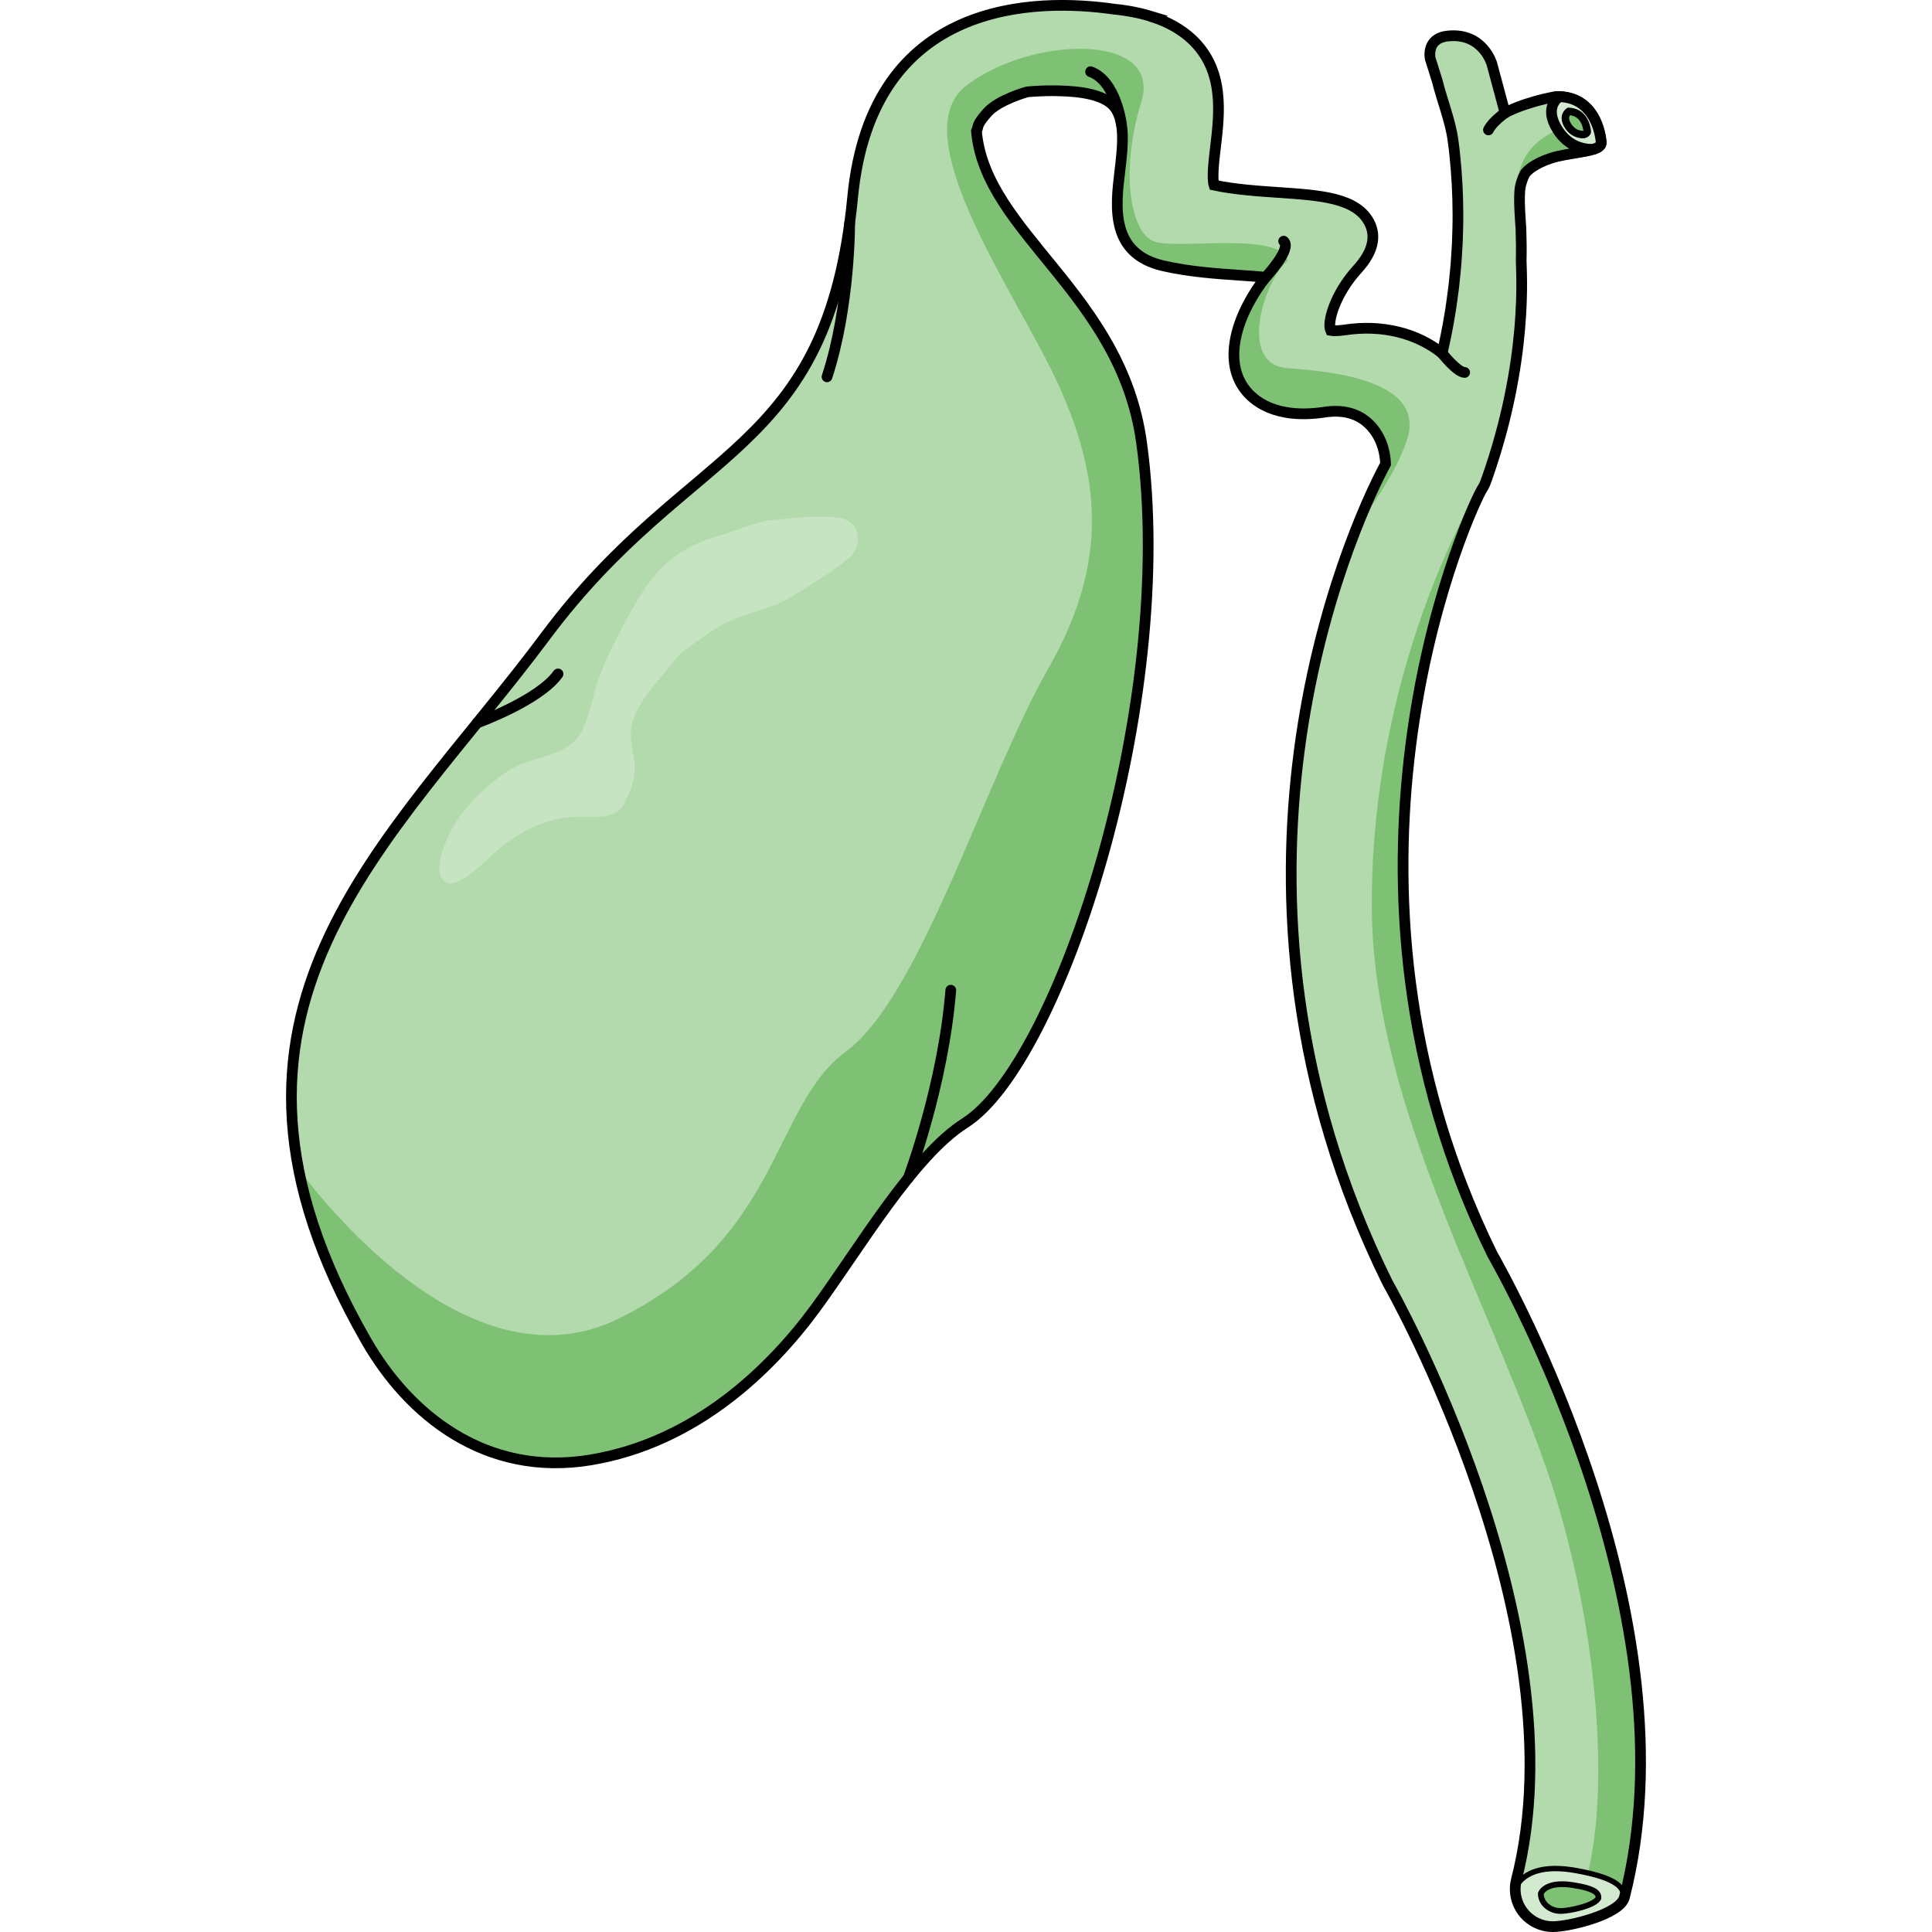 <?xml version="1.0" encoding="utf-8"?>
<!-- Created by: Science Figures, www.sciencefigures.org, Generator: Science Figures Editor -->
<!DOCTYPE svg PUBLIC "-//W3C//DTD SVG 1.1//EN" "http://www.w3.org/Graphics/SVG/1.1/DTD/svg11.dtd">
<svg version="1.1" id="Layer_1" xmlns="http://www.w3.org/2000/svg" xmlns:xlink="http://www.w3.org/1999/xlink" 
	 width="800px" height="800px" viewBox="0 0 213.523 303.354" enable-background="new 0 0 213.523 303.354"
	 xml:space="preserve">
<g>
	<g>
		<g>
			<g>
				<g>
					<g>
						
							<path fill="none" stroke="#000000" stroke-width="1.985" stroke-linecap="round" stroke-linejoin="round" stroke-miterlimit="10" d="
							M171.726,164.434"/>
					</g>
					<g>
						<path fill="#B2DAAC" d="M180.759,12.722c0.736,2.999,2.071,6.282,2.473,9.343c0.221,1.527,0.358,3.066,0.49,4.604
							c0.125,1.539,0.203,3.078,0.246,4.621c0.035,1.542,0.057,3.086,0.01,4.627c-0.025,1.543-0.099,3.083-0.217,4.621
							c-0.079,1.539-0.283,3.073-0.428,4.605c-0.229,1.527-0.375,3.061-0.667,4.578c-0.312,1.93-0.712,3.844-1.147,5.751
							c-3.998-3.2-9.473-4.548-15.285-3.666c-1.307,0.197-1.974,0.122-2.227,0.071c-0.547-1.207,0.592-5.625,4.229-9.626
							c2.413-2.657,3.02-5.144,1.802-7.395c-2.063-3.812-7.661-4.19-14.142-4.63c-3.314-0.223-7.058-0.479-10.191-1.162
							c-0.35-1.102-0.008-3.963,0.226-5.91c0.649-5.427,1.458-12.18-3.743-17.021c-1.623-1.511-3.656-2.655-6.103-3.467l0.015-0.007
							c0,0-0.057-0.017-0.151-0.042c-1.761-0.57-3.751-0.959-5.964-1.182c-12.053-1.727-38.01-1.725-41.02,29.514
							C85.028,71.789,63.451,69.426,40.79,99.821c-24.588,32.979-58.027,58.797-28.176,110.749
							c6.621,11.522,18.652,21.418,35.237,18.655c16.581-2.762,28.329-14.364,35.239-23.765c6.909-9.4,15.387-23.985,23.52-29.133
							c14.75-9.337,33.4-65.83,27.708-106.901c-3.24-23.384-24.514-32.815-25.914-48.816c0.403-0.928-0.077-0.893,1.683-2.918
							c1.762-2.025,6.272-3.265,6.272-3.265c1.241-0.115,2.562-0.181,3.974-0.181c0.227,0,0.459,0,0.69,0.006
							c4.29,0.06,7.2,0.773,8.647,2.117c2.256,2.102,1.713,6.633,1.234,10.629c-0.648,5.405-1.533,12.809,6.805,14.734
							c4.107,0.951,8.508,1.248,12.391,1.512c1.15,0.077,2.5,0.169,3.709,0.281c-4.254,5.439-6.875,12.744-3.312,17.527
							c1.39,1.867,4.868,4.824,12.577,3.66c2.881-0.436,5.219,0.188,6.949,1.851c1.642,1.58,2.534,3.851,2.618,6.29
							c-5.933,10.982-30.304,66.35,0.259,128.447c0.055,0.111,0.116,0.225,0.179,0.334c0.304,0.531,30.36,53.551,20.103,93.52
							c-0.811,3.15,1.09,6.361,4.241,7.17c0.491,0.127,0.985,0.188,1.47,0.188c2.625,0,10.566-1.935,11.248-4.596
							c11.256-43.85-18.409-96.885-20.755-101.008c-28.716-58.566-4.873-114.166-1.677-119.987c0.306-0.45,0.555-0.947,0.729-1.489
							c0.021-0.05,0.043-0.1,0.06-0.148c0.006-0.021,0.015-0.039,0.022-0.061c6.583-18.652,5.415-32.548,5.415-34.256
							c0.037-1.707,0.02-3.411-0.041-5.117c-0.01-0.391-0.432-4.815-0.094-6.54c0.088-0.44,0.322-1.287,0.691-1.963
							c0.426-0.781,2.336-2.121,5.137-2.792c3.024-0.723,6.936-0.795,6.863-2.163c0,0-0.333-7.416-7.1-7.238
							c-5.324,1.001-7.99,2.569-7.99,2.569l-2.068-7.693c0,0-1.41-4.983-6.957-4.371c-3.422,0.376-2.727,3.523-2.727,3.523
							L180.759,12.722z"/>
						<path fill="#7EC174" d="M187.71,76.921c0.306-0.45,0.555-0.947,0.729-1.489c0.021-0.05,0.043-0.1,0.06-0.148
							c0.006-0.021,0.015-0.039,0.022-0.061c0.192-0.546,0.356-1.074,0.536-1.611c-0.703,1.049-18.579,28.877-18.579,68.377
							c0,29.377,16.272,57.956,26.654,86.415c9.804,26.872,12.093,62.169,3.942,73.872c3.4-0.592,8.523-2.244,9.066-4.359
							c11.256-43.85-18.409-96.885-20.755-101.008C160.671,138.342,184.514,82.743,187.71,76.921z"/>
						<path fill="#D4EAD0" d="M210.081,298.059c-0.007-1.46-0.564-3.107-7.58-4.361c-7.929-1.417-9.377,2.506-9.488,2.848
							c-0.034,2.654,1.726,5.091,4.411,5.779c0.491,0.127,0.985,0.188,1.47,0.188C201.472,302.512,209.154,300.645,210.081,298.059z
							"/>
						<path fill="none" stroke="#000000" stroke-width="0.842" stroke-miterlimit="10" d="M210.081,298.059
							c-0.007-1.46-0.564-3.107-7.58-4.361c-7.929-1.417-9.377,2.506-9.488,2.848c-0.034,2.654,1.726,5.091,4.411,5.779
							c0.491,0.127,0.985,0.188,1.47,0.188C201.472,302.512,209.154,300.645,210.081,298.059z"/>
						<path fill="#7EC174" d="M206.073,298.001c-0.004-0.674-0.299-1.435-4.02-2.014c-4.207-0.654-4.975,1.155-5.033,1.313
							c-0.02,1.227,0.914,2.352,2.34,2.67c0.26,0.059,0.521,0.086,0.779,0.086C201.507,300.057,205.583,299.196,206.073,298.001z"/>
						<path fill="none" stroke="#000000" stroke-width="0.902" stroke-miterlimit="10" d="M206.073,298.001
							c-0.004-0.674-0.299-1.435-4.02-2.014c-4.207-0.654-4.975,1.155-5.033,1.313c-0.02,1.227,0.914,2.352,2.34,2.67
							c0.26,0.059,0.521,0.086,0.779,0.086C201.507,300.057,205.583,299.196,206.073,298.001z"/>
						<g>
							<path fill="#7EC174" d="M193.677,31.661c-0.012-0.914,0.014-1.781,0.125-2.351c0.088-0.44,0.322-1.287,0.691-1.963
								c0.426-0.781,2.336-2.121,5.137-2.792c3.024-0.723,6.936-0.795,6.863-2.163c0,0-0.086-1.733-0.93-3.505
								c-15.092,1.93-11.89,12.672-11.89,12.672L193.677,31.661z"/>
							<path fill="#7EC174" d="M193.915,38.25c-0.008-0.801,0.01-1.602-0.02-2.4c-0.004-0.168-0.084-1.102-0.147-2.232
								L193.915,38.25z"/>
						</g>
						<path fill="#7EC174" d="M176.09,68.757c2.525-8.698-10.662-10.38-18.799-10.942s-3.481-14.289,0-16.834
							c-1.122-4.771-17.396-1.684-21.043-3.086s-5.343-10.896-1.964-21.885s-17.396-10.382-27.522-2.525
							c-10.127,7.857,8.443,33.388,14.616,47.137c6.174,13.748,8.137,27.216-1.684,44.33c-9.818,17.113-20.051,51.543-31.767,60.145
							s-10.085,29.363-35.739,41.967c-22.491,11.051-45.008-16.531-50.221-23.506c1.598,8.216,4.975,17.141,10.646,27.013
							c6.621,11.522,18.652,21.418,35.237,18.655c16.581-2.762,28.329-14.364,35.239-23.765c6.909-9.4,15.387-23.985,23.52-29.133
							c14.75-9.337,33.4-65.83,27.708-106.901c-3.24-23.384-24.514-32.815-25.914-48.816c0.403-0.928-0.077-0.893,1.683-2.918
							c1.762-2.025,6.272-3.265,6.272-3.265c1.241-0.115,2.562-0.181,3.974-0.181c0.227,0,0.459,0,0.69,0.006
							c4.29,0.06,7.2,0.773,8.647,2.117c2.256,2.102,1.713,6.633,1.234,10.629c-0.648,5.405-1.533,12.809,6.805,14.734
							c4.107,0.951,8.508,1.248,12.391,1.512c1.15,0.077,2.5,0.169,3.709,0.281c-4.254,5.439-6.875,12.744-3.312,17.527
							c1.39,1.867,4.868,4.824,12.577,3.66c2.881-0.436,5.219,0.188,6.949,1.851c1.642,1.58,2.534,3.851,2.618,6.29
							c-1.065,1.971-2.729,5.396-4.559,10.016C171.419,78.213,174.869,72.964,176.09,68.757z"/>
						<path fill="none" stroke="#000000" stroke-width="1.683" stroke-miterlimit="10" d="M180.759,12.722
							c0.736,2.999,2.071,6.282,2.473,9.343c0.221,1.527,0.358,3.066,0.49,4.604c0.125,1.539,0.203,3.078,0.246,4.621
							c0.035,1.542,0.057,3.086,0.01,4.627c-0.025,1.543-0.099,3.083-0.217,4.621c-0.079,1.539-0.283,3.073-0.428,4.605
							c-0.229,1.527-0.375,3.061-0.667,4.578c-0.312,1.93-0.712,3.844-1.147,5.751c-3.998-3.2-9.473-4.548-15.285-3.666
							c-1.307,0.197-1.974,0.122-2.227,0.071c-0.547-1.207,0.592-5.625,4.229-9.626c2.413-2.657,3.02-5.144,1.802-7.395
							c-2.063-3.812-7.661-4.19-14.142-4.63c-3.314-0.223-7.058-0.479-10.191-1.162c-0.35-1.102-0.008-3.963,0.226-5.91
							c0.649-5.427,1.458-12.18-3.743-17.021c-1.623-1.511-3.656-2.655-6.103-3.467l0.015-0.007c0,0-0.057-0.017-0.151-0.042
							c-1.761-0.57-3.751-0.959-5.964-1.182c-12.053-1.727-38.01-1.725-41.02,29.514C85.028,71.789,63.451,69.426,40.79,99.821
							c-24.588,32.979-58.027,58.797-28.176,110.749c6.621,11.522,18.652,21.418,35.237,18.655
							c16.581-2.762,28.329-14.364,35.239-23.765c6.909-9.4,15.387-23.985,23.52-29.133c14.75-9.337,33.4-65.83,27.708-106.901
							c-3.24-23.384-24.514-32.815-25.914-48.816c0.403-0.928-0.077-0.893,1.683-2.918c1.762-2.025,6.272-3.265,6.272-3.265
							c1.241-0.115,2.562-0.181,3.974-0.181c0.227,0,0.459,0,0.69,0.006c4.29,0.06,7.2,0.773,8.647,2.117
							c2.256,2.102,1.713,6.633,1.234,10.629c-0.648,5.405-1.533,12.809,6.805,14.734c4.107,0.951,8.508,1.248,12.391,1.512
							c1.15,0.077,2.5,0.169,3.709,0.281c-4.254,5.439-6.875,12.744-3.312,17.527c1.39,1.867,4.868,4.824,12.577,3.66
							c2.881-0.436,5.219,0.188,6.949,1.851c1.642,1.58,2.534,3.851,2.618,6.29c-5.933,10.982-30.304,66.35,0.259,128.447
							c0.055,0.111,0.116,0.225,0.179,0.334c0.304,0.531,30.36,53.551,20.103,93.52c-0.811,3.15,1.09,6.361,4.241,7.17
							c0.491,0.127,0.985,0.188,1.47,0.188c2.625,0,10.566-1.935,11.248-4.596c11.256-43.85-18.409-96.885-20.755-101.008
							c-28.716-58.566-4.873-114.166-1.677-119.987c0.306-0.45,0.555-0.947,0.729-1.489c0.021-0.05,0.043-0.1,0.06-0.148
							c0.006-0.021,0.015-0.039,0.022-0.061c6.583-18.652,5.415-32.548,5.415-34.256c0.037-1.707,0.02-3.411-0.041-5.117
							c-0.01-0.391-0.432-4.815-0.094-6.54c0.088-0.44,0.322-1.287,0.691-1.963c0.426-0.781,2.336-2.121,5.137-2.792
							c3.024-0.723,6.936-0.795,6.863-2.163c0,0-0.333-7.416-7.1-7.238c-5.324,1.001-7.99,2.569-7.99,2.569l-2.068-7.693
							c0,0-1.41-4.983-6.957-4.371c-3.422,0.376-2.727,3.523-2.727,3.523L180.759,12.722z"/>
					</g>
				</g>
				<path fill="#C7E4C2" d="M24.977,138.483c-2.558-2.041,0.921-8.43,2.372-10.385c1.998-2.691,4.518-5.068,7.301-6.933
					c3.059-2.048,7.23-2.165,10.096-4.32c2.693-2.028,3.119-6.882,4.178-9.821c1.194-3.32,2.611-6.267,4.316-9.353
					c2.204-3.988,4.125-7.606,7.89-10.349c2.165-1.575,4.433-2.516,6.999-3.248c2.909-0.832,5.646-2.227,8.689-2.477
					c3.15-0.262,6.771-0.727,9.936-0.289c3.514,0.49,3.898,4.313,1.551,6.35c-2.651,2.295-6.078,4.246-9.059,6.097
					c-3.234,2.007-7.017,2.389-10.34,4.112c-1.936,1.002-3.882,2.488-5.67,3.744c-1.227,0.865-2.063,1.785-2.959,2.939
					c-2.048,2.643-4.84,5.438-5.851,8.703c-0.711,2.301,0.074,4.37,0.278,6.568c0.211,2.295-0.581,4.522-1.707,6.498
					c-1.346,2.363-4.318,1.929-6.801,1.929c-4.985,0.001-9.398,2.066-13.156,5.381C31.727,134.792,26.762,139.911,24.977,138.483z"
					/>
			</g>
			
				<path fill="none" stroke="#000000" stroke-width="1.683" stroke-linecap="round" stroke-linejoin="round" stroke-miterlimit="10" d="
				M131.149,19.443c0,0-0.788-6.683-4.826-8.187"/>
			
				<path fill="none" stroke="#000000" stroke-width="1.683" stroke-linecap="round" stroke-linejoin="round" stroke-miterlimit="10" d="
				M153.81,43.526c0,0,4.193-4.479,2.832-5.659"/>
			
				<path fill="none" stroke="#000000" stroke-width="1.683" stroke-linecap="round" stroke-linejoin="round" stroke-miterlimit="10" d="
				M181.519,55.472c0,0,2.359,3.007,3.539,3.007"/>
			
				<path fill="none" stroke="#000000" stroke-width="1.683" stroke-linecap="round" stroke-linejoin="round" stroke-miterlimit="10" d="
				M191.403,17.723c0,0-1.987,1.378-2.607,2.675"/>
		</g>
		
			<path fill="none" stroke="#000000" stroke-width="1.683" stroke-linecap="round" stroke-linejoin="round" stroke-miterlimit="10" d="
			M29.999,113.514c0,0,9.703-3.49,12.706-7.695"/>
		
			<path fill="none" stroke="#000000" stroke-width="1.683" stroke-linecap="round" stroke-linejoin="round" stroke-miterlimit="10" d="
			M97.7,184.978c0,0,5.473-14.485,6.673-29.503"/>
		
			<path fill="none" stroke="#000000" stroke-width="1.683" stroke-linecap="round" stroke-linejoin="round" stroke-miterlimit="10" d="
			M88.497,35c0,0,0.063,13.165-3.559,24.169"/>
	</g>
	<path fill="#D4EAD0" d="M199.669,20.398c1.678,2.642,4.137,3.11,5.621,3.034c0.746-0.244,1.229-0.561,1.203-1.04
		c0,0-0.333-6.997-6.58-7.216C199.641,15.354,197.461,16.92,199.669,20.398z"/>
	<path fill="#7EC174" d="M201.306,19.788c0.738,1.161,1.82,1.368,2.473,1.336c0.328-0.109,0.541-0.247,0.529-0.459
		c0,0-0.146-3.076-2.895-3.174C201.294,17.569,200.335,18.259,201.306,19.788z"/>
	<path fill="none" stroke="#000000" stroke-width="1.178" stroke-miterlimit="10" d="M201.306,19.788
		c0.738,1.161,1.82,1.368,2.473,1.336c0.328-0.109,0.541-0.247,0.529-0.459c0,0-0.146-3.076-2.895-3.174
		C201.294,17.569,200.335,18.259,201.306,19.788z"/>
	<path fill="none" stroke="#000000" stroke-width="1.683" stroke-miterlimit="10" d="M199.669,20.398
		c1.678,2.642,4.137,3.11,5.621,3.034c0.746-0.244,1.229-0.561,1.203-1.04c0,0-0.333-6.997-6.58-7.216
		C199.641,15.354,197.461,16.92,199.669,20.398z"/>
</g>
</svg>